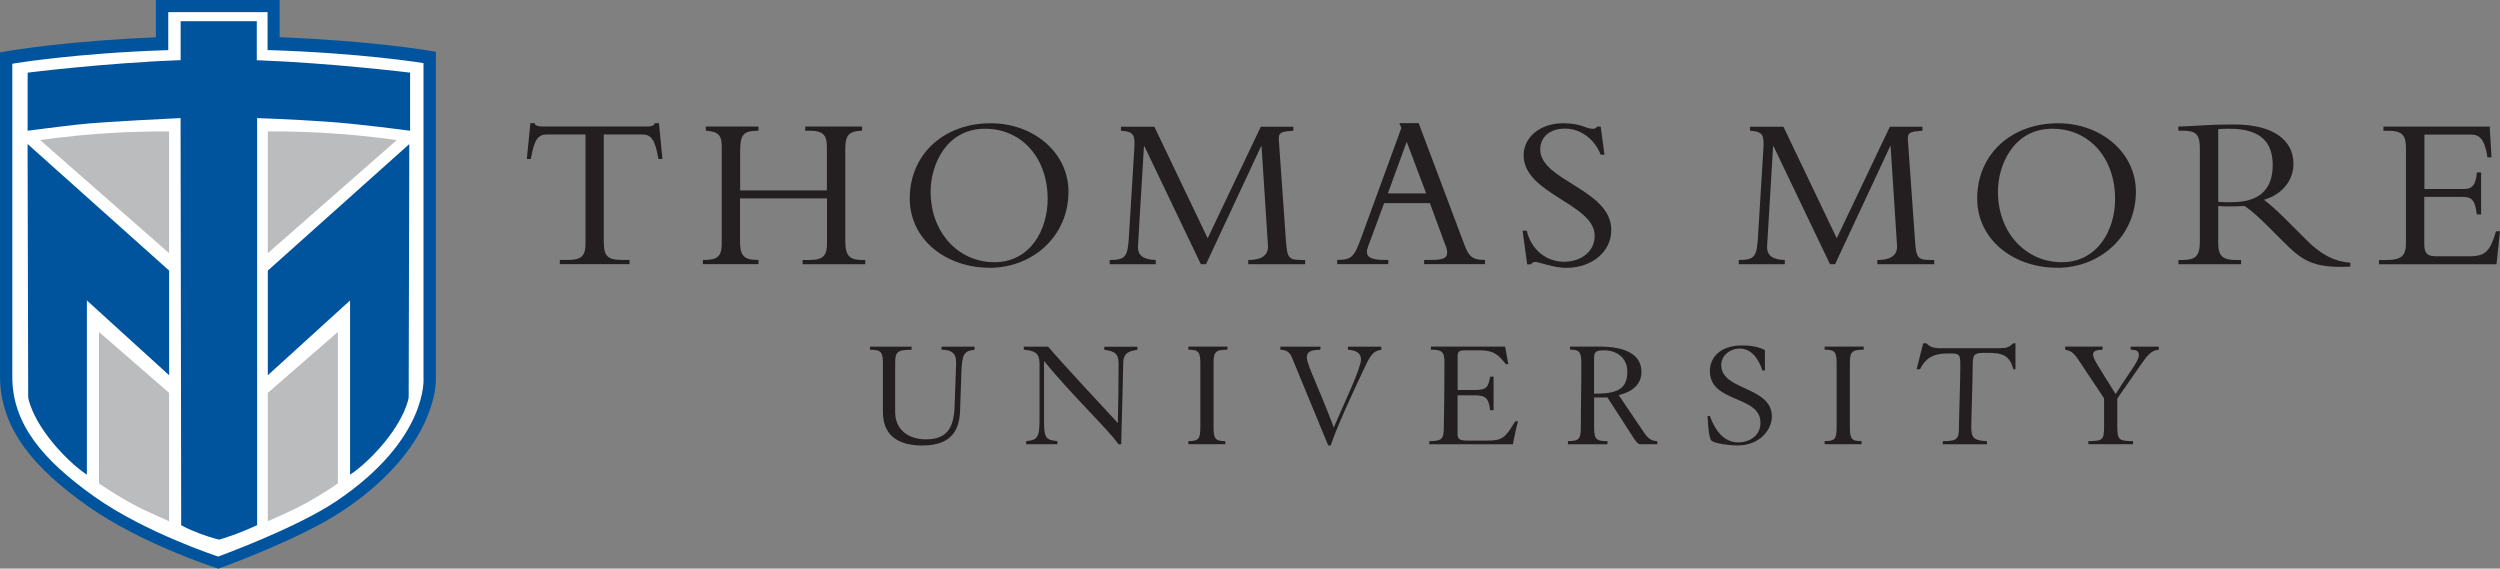 <?xml version="1.0" encoding="UTF-8"?>
<svg id="Layer_1" data-name="Layer 1" xmlns="http://www.w3.org/2000/svg" viewBox="0 0 406.07 92.36">
  <rect x="0" y="0" width="406.07" height="92.36" fill="#808080" stroke="none"/>
  <defs>
    <style>
      .cls-1 {
        fill: #babcbe;
      }

      .cls-1, .cls-2, .cls-3, .cls-4 {
        stroke-width: 0px;
      }

      .cls-2 {
        fill: #00549e;
      }

      .cls-3 {
        fill: #231f20;
      }

      .cls-4 {
        fill: #fff;
      }
    </style>
  </defs>
  <g>
    <path class="cls-2" d="M70.8,61.51c0-.17,0-.29,0-.38V8.41l-1.67-.28c-.06,0-9.37-1.54-23.71-2.08V0h-20.1v6.06C11.03,6.64,1.73,8.22,1.66,8.23L0,8.51v52.59c0,4.28,1.45,8.14,3.94,11.56,2.5,3.43,6.01,6.49,10.26,9.51,8.69,6.13,20.53,9.94,20.62,9.98l.65.21.65-.23c.07-.04,12.65-4.56,19.58-9.19,14.02-9.37,15.14-19.14,15.1-21.43Z"/>
    <path class="cls-4" d="M68.79,61.34V10.25s-10.04-1.65-25.33-2.12V1.97h-16.13v6.17c-15.26.49-25.33,2.21-25.33,2.21v50.9c0,7.66,5.04,13.54,13.36,19.44,8.31,5.88,20.08,9.71,20.08,9.71,0,0,12.6-4.58,19.15-8.97,15.08-10.13,14.2-20.08,14.2-20.08Z"/>
    <path class="cls-2" d="M41.71,9.79V3.44h-12.37v6.33c-12.29.45-24.85,2.03-24.85,2.03v9.44s4.59-.62,8.31-1.03c4.3-.47,16.53-1.03,16.53-1.03l.1,66.13s.93.56,2.9,1.31c1.96.75,3.27,1.03,3.27,1.03,0,0,1.31-.38,2.8-.94,1.49-.56,3.36-1.4,3.36-1.4V19.18s5.6.19,11.12.57c5.51.37,13.73,1.49,13.73,1.49v-9.44s-12.62-1.56-24.9-2.02Z"/>
    <path class="cls-1" d="M27.46,21.35v19.77L6.53,22.76s4.33-.68,10.3-1.08c6.15-.42,10.63-.33,10.63-.33Z"/>
    <path class="cls-1" d="M43.5,21.35v19.77l20.94-18.36s-4.33-.68-10.3-1.08c-6.15-.42-10.63-.33-10.63-.33Z"/>
    <g>
      <path class="cls-2" d="M56.86,77.1v-28.3l-13.36,12.15v-17l22.98-20.55-.1,41.16s-.42,3.32-4.65,8.14c-2.66,3.03-4.87,4.4-4.87,4.4Z"/>
      <path class="cls-1" d="M43.5,84.66v-20.85l11.38-9.89v24.59s-2.08,1.5-5.23,3.24c-2.22,1.23-6.15,2.91-6.15,2.91Z"/>
    </g>
    <g>
      <path class="cls-2" d="M14.11,77.1v-28.3l13.36,12.15v-17L4.48,23.39l.1,41.16s.42,3.32,4.65,8.14c2.66,3.03,4.87,4.4,4.87,4.4Z"/>
      <path class="cls-1" d="M27.46,84.66v-20.85l-11.38-9.89v24.59s2.08,1.5,5.23,3.24c2.22,1.23,6.15,2.91,6.15,2.91Z"/>
    </g>
  </g>
  <g>
    <g>
      <path class="cls-3" d="M98.09,39.6c0,1.94.65,2.62,2.84,2.62h1.33v.68h-11.33v-.68h1.33c2.19,0,2.84-.68,2.84-2.62v-17.76h-6.26c-1.44,0-2.08.83-2.62,3.99h-.65l.58-5.83h.68c.04.22.18.36.4.43.22.07.47.11.72.11h17.29c.5,0,1.04-.11,1.11-.54h.68l.57,5.83h-.65c-.54-3.16-1.19-3.99-2.62-3.99h-6.26v17.76Z"/>
      <path class="cls-3" d="M120.2,32.23v6.83c0,2.34.47,3.16,2.88,3.16h.11v.68h-9.02v-.68h.22c2.12,0,2.84-.58,2.84-2.62v-15.82c0-1.87-.61-2.41-2.59-2.55v-.68h8.56v.68c-2.55,0-2.98.68-2.98,3.45v6.25h14.09v-7.08c0-1.91-.61-2.62-2.84-2.62h-.68v-.68h9.24v.68c-2.16.07-2.73.72-2.73,2.95v14.92c0,2.55.72,3.13,2.88,3.13h.36v.68h-10.17v-.68h1.12c2.34,0,2.84-.83,2.84-2.7v-7.3h-14.09Z"/>
      <path class="cls-3" d="M160.75,43.49c-7.05,0-12.98-4.53-12.98-11.25,0-7.15,5.5-12.22,13.16-12.22,6.8,0,12.62,4.64,12.62,11.11,0,7.26-5.82,12.37-12.8,12.37ZM160,20.91c-6.33,0-8.84,5.9-8.84,10.21,0,6.72,4.57,11.47,10.35,11.47s8.66-5.18,8.66-10.28c0-6.69-4.24-11.4-10.17-11.4Z"/>
      <path class="cls-3" d="M195.05,42.91l-9.17-19.16h-.07l-.97,16.18c-.11,1.83,1.26,2.23,2.88,2.3v.68h-7.48v-.68c2.62,0,2.95-.58,3.13-3.85l.86-13.99c.14-2.37.07-3.02-2.16-3.16v-.65h5.43l8.66,18.12,8.63-18.12h5.29v.65c-1.76.14-2.44.18-2.37,1.4l1.15,16.29c.22,3.31.5,3.31,3.13,3.31v.68h-9.24v-.68c1.69,0,3.34-.47,3.2-2.37l-1.04-16.11h-.07l-8.95,19.16h-.83Z"/>
      <path class="cls-3" d="M224.82,32.99l-2.08,5.64c-.25.68-.72,1.76-.72,2.26,0,.97.93,1.33,2.91,1.33h.57v.68h-8.3v-.68c2.34-.04,2.73-.43,3.88-3.56l6.54-17.87-.32-.79h3.13l7.51,19.96c.72,1.9,1.47,2.26,3.27,2.26v.68h-9.89v-.68h.94c2.05,0,2.8-.22,2.8-1.22,0-.58-.25-1.12-.4-1.47l-2.41-6.54h-7.44ZM228.49,23.03l-3.06,8.38h6.22l-3.16-8.38Z"/>
      <path class="cls-3" d="M247.98,37.45c.75,3.2,3.27,5.07,6.08,5.07,2.41,0,4.96-1.4,4.96-4.24,0-5.18-11.54-6.76-11.54-13.05,0-2.98,2.73-5.21,6.4-5.21,3.02,0,3.63.9,4.89.9.29,0,.43-.07.65-.36h.58l.61,4.57h-.61c-1.01-2.59-3.31-4.24-5.79-4.24s-4.03,1.37-4.03,3.38c0,5.11,11.54,6.47,11.54,13.09,0,3.52-3.13,6.15-7.33,6.15-1.98,0-4.5-.97-5-.97-.32,0-.57.18-.72.4h-.61l-.75-5.46h.68Z"/>
      <path class="cls-3" d="M297.24,42.91l-9.17-19.16h-.07l-.97,16.18c-.11,1.83,1.26,2.23,2.87,2.3v.68h-7.48v-.68c2.63,0,2.95-.58,3.13-3.85l.86-13.99c.14-2.37.07-3.02-2.16-3.16v-.65h5.43l8.66,18.12,8.63-18.12h5.29v.65c-1.76.14-2.45.18-2.37,1.4l1.15,16.29c.21,3.31.5,3.31,3.13,3.31v.68h-9.24v-.68c1.69,0,3.34-.47,3.2-2.37l-1.04-16.11h-.07l-8.95,19.16h-.83Z"/>
      <path class="cls-3" d="M334.13,43.49c-7.05,0-12.98-4.53-12.98-11.25,0-7.15,5.5-12.22,13.16-12.22,6.8,0,12.62,4.64,12.62,11.11,0,7.26-5.82,12.37-12.8,12.37ZM333.37,20.91c-6.33,0-8.85,5.9-8.85,10.21,0,6.72,4.57,11.47,10.36,11.47s8.67-5.18,8.67-10.28c0-6.69-4.24-11.4-10.18-11.4Z"/>
      <path class="cls-3" d="M360.3,39.53c0,2.16.86,2.7,2.88,2.7h.83v.68h-10.17v-.68h.61c2.12,0,2.87-.58,2.87-2.99v-15.13c0-2.23-.61-2.88-2.7-2.88h-.79v-.68c.86,0,3.06-.14,4.53-.22,1.47-.07,2.19-.11,4.53-.11,6.65,0,9.63,2.73,9.63,6.4,0,2.7-1.83,4.96-4.78,5.83,1.33,1.04,2.41,2.05,4.1,3.74l2.84,2.84c2.12,2.12,4.31,3.45,7.08,3.63v.65c-6.29.29-7.91-1.08-11.11-4.28l-2.37-2.37c-1.58-1.58-2.84-2.63-3.7-3.2-.9.04-1.47.07-2.45.07-.79,0-1.26-.03-1.83-.07v6.08ZM360.3,32.77c.86.11,1.4.07,2.23.07,3.99,0,6.62-1.69,6.62-6,0-3.34-1.51-5.93-7.05-5.93-.68,0-1.15,0-1.8.07v11.79Z"/>
      <path class="cls-3" d="M402.98,34.82h-.68c-.29-2.55-.97-2.84-2.45-2.84h-6.08v7.66c0,1.65.61,1.98,1.94,1.98h5.54c2.52,0,3.27-.97,4.17-4.06h.65l-.57,5.36h-19.09v-.68h1.01c2.87,0,3.38-.79,3.38-2.95v-15.17c0-2.01-.47-2.88-2.87-2.88h-.79v-.68h17.26l.29,5h-.65c-.47-3.06-1.37-3.7-2.66-3.7h-7.59v8.84h6.44c1.29,0,1.9-.61,2.09-2.7h.68v6.83Z"/>
    </g>
    <g>
      <path class="cls-3" d="M141.3,56.31h6.77v.5c-2.37,0-2.67.35-2.67,2.25v7.9c0,2.57,1.85,4.4,5,4.4,3.5,0,4.52-1.95,4.65-5.3l.25-7c.07-1.77-.83-2.25-2.37-2.25v-.5h5.37v.5c-1.75.2-2.05.7-2.15,3.85l-.2,5.85c-.07,2.9-1.02,5.85-6.12,5.85-4.12,0-6.42-1.75-6.42-5.45v-7.85c0-1.9-.3-2.25-2.1-2.25v-.5Z"/>
      <path class="cls-3" d="M166.7,71.65c1.6-.17,2.15-.42,2.15-3.22v-9.32c0-1.85-.85-2.15-2.55-2.3v-.5h3.95c1.95,2.35,10.12,11.1,11.32,12.4.08-2.95.12-7.25.12-9.62,0-1.47-.45-2.05-2.32-2.27v-.5h5.37v.5c-1.8.23-2.3.83-2.3,2.27,0,.92-.2,8.72-.33,13.07h-.45c-1.3-2.05-8.12-8.55-12-13.45h-.08v9.72c0,2.8.35,3.02,2.17,3.22v.5h-5.07v-.5Z"/>
      <path class="cls-3" d="M197.12,69.4c0,1.9.3,2.25,1.9,2.25v.5h-6v-.5c1.65,0,1.95-.35,1.95-2.25v-10.35c0-1.9-.3-2.25-1.95-2.25v-.5h6.35v.5c-1.95,0-2.25.35-2.25,2.25v10.35Z"/>
      <path class="cls-3" d="M214.47,56.31v.5c-1.92,0-2.2.55-2.2,1.3,0,1.1,1.88,4.7,4.37,11.32,1.85-4.27,4.42-9.67,4.42-11.02,0-1-.67-1.5-2.12-1.6v-.5h5.42v.5c-1.12.2-1.6.53-2.62,2.7-1.85,3.92-4.45,9.45-5.6,12.85h-.4l-5.9-14.3c-.32-.82-.9-1.25-1.87-1.25v-.5h6.5Z"/>
      <path class="cls-3" d="M232.17,71.65c2.05,0,2.32-.35,2.35-2.25.05-3.25.1-6.75.1-10.35,0-1.9-.3-2.25-2.2-2.25v-.5h12.05l.52,2.85h-.4c-1.15-1.42-1.85-2.25-4.2-2.25h-2.15c-1.25,0-1.48.12-1.48,1v5.45h2.57c2.15,0,2.35-.33,2.72-2.17h.55v5.45h-.55c-.27-1.95-.7-2.42-2.5-2.42h-2.8v6.3c0,.85.38,1.05,1.6,1.05h3.3c2.37,0,2.85-.45,4.45-3.12h.48c-.25.65-.65,2.77-.85,3.72h-13.57v-.5Z"/>
      <path class="cls-3" d="M254.67,71.65c1.8,0,2.1-.35,2.1-2.25,0-3.7.1-6.85.08-10.35,0-1.9-.3-2.25-1.83-2.25v-.5h4.85c4.02,0,6.75,1.22,6.75,4.1s-2.97,3.6-3.7,3.77l4.12,6.1c.65.98,1.27,1.38,2.15,1.38v.5h-2.77c-.22,0-.47-.08-1.02-.92l-4.3-6.67h-2.17v4.85c0,1.9.3,2.25,2.17,2.25v.5h-6.42v-.5ZM258.92,63.95c3.8,0,5.4-.75,5.4-3.6,0-2.3-1.82-3.45-3.75-3.45-1.4,0-1.65.3-1.65,1.3v5.75Z"/>
      <path class="cls-3" d="M286.67,60.18h-.4c-.75-2.27-2.02-3.57-3.72-3.57-1.22,0-2.97.87-2.97,2.7,0,4.17,8.22,3.4,8.22,8.35,0,2.02-1.83,4.7-5.65,4.7-1.1,0-3.62-.3-4.15-.78-.5-.45-.58-3.2-.65-4.02h.38c.38,1.02,1.58,4.3,4.62,4.3,1.7,0,3.6-1,3.6-3.2,0-4.5-8.22-3.15-8.22-8.4,0-2.02,1.5-4.15,5.22-4.15,1.25,0,2.55.15,3.72.75v3.32Z"/>
      <path class="cls-3" d="M300.47,69.4c0,1.9.3,2.25,1.9,2.25v.5h-6v-.5c1.65,0,1.95-.35,1.95-2.25v-10.35c0-1.9-.3-2.25-1.95-2.25v-.5h6.35v.5c-1.95,0-2.25.35-2.25,2.25v10.35Z"/>
      <path class="cls-3" d="M327.37,55.76v4.22h-.35c-.6-2.27-1.7-2.67-4.3-2.67-2.07,0-2.3.08-2.3,2.2,0,2.35-.23,8.5-.23,9.9,0,1.75.48,2.15,2.55,2.25v.5h-7.17v-.5c2.32,0,2.62-.35,2.62-2.25,0-1.4.22-7.55.22-9.9,0-2.05-.05-2.1-2-2.1-2.62,0-3.75.95-4.55,2.57h-.55l1.07-4.22h.53c.47.52,1.07.8,2.2.8h9.4c1.55,0,1.77-.15,2.5-.8h.35Z"/>
      <path class="cls-3" d="M341.52,56.31v.5c-1.1,0-1.55.3-1.55.75,0,.78,1,2.12,3.67,6.45,2.7-4.27,3.77-5.35,3.77-6.37,0-.58-.35-.83-1.33-.83v-.5h4.57v.5c-.83.08-1.45.33-2.62,2l-4.12,5.92v4.67c0,2.12.35,2.22,2.55,2.25v.5h-7.25v-.5c2.2-.02,2.55-.12,2.55-2.25v-4.7l-4.2-6.3c-.88-1.3-1.28-1.4-2.12-1.6v-.5h6.07Z"/>
    </g>
  </g>
</svg>